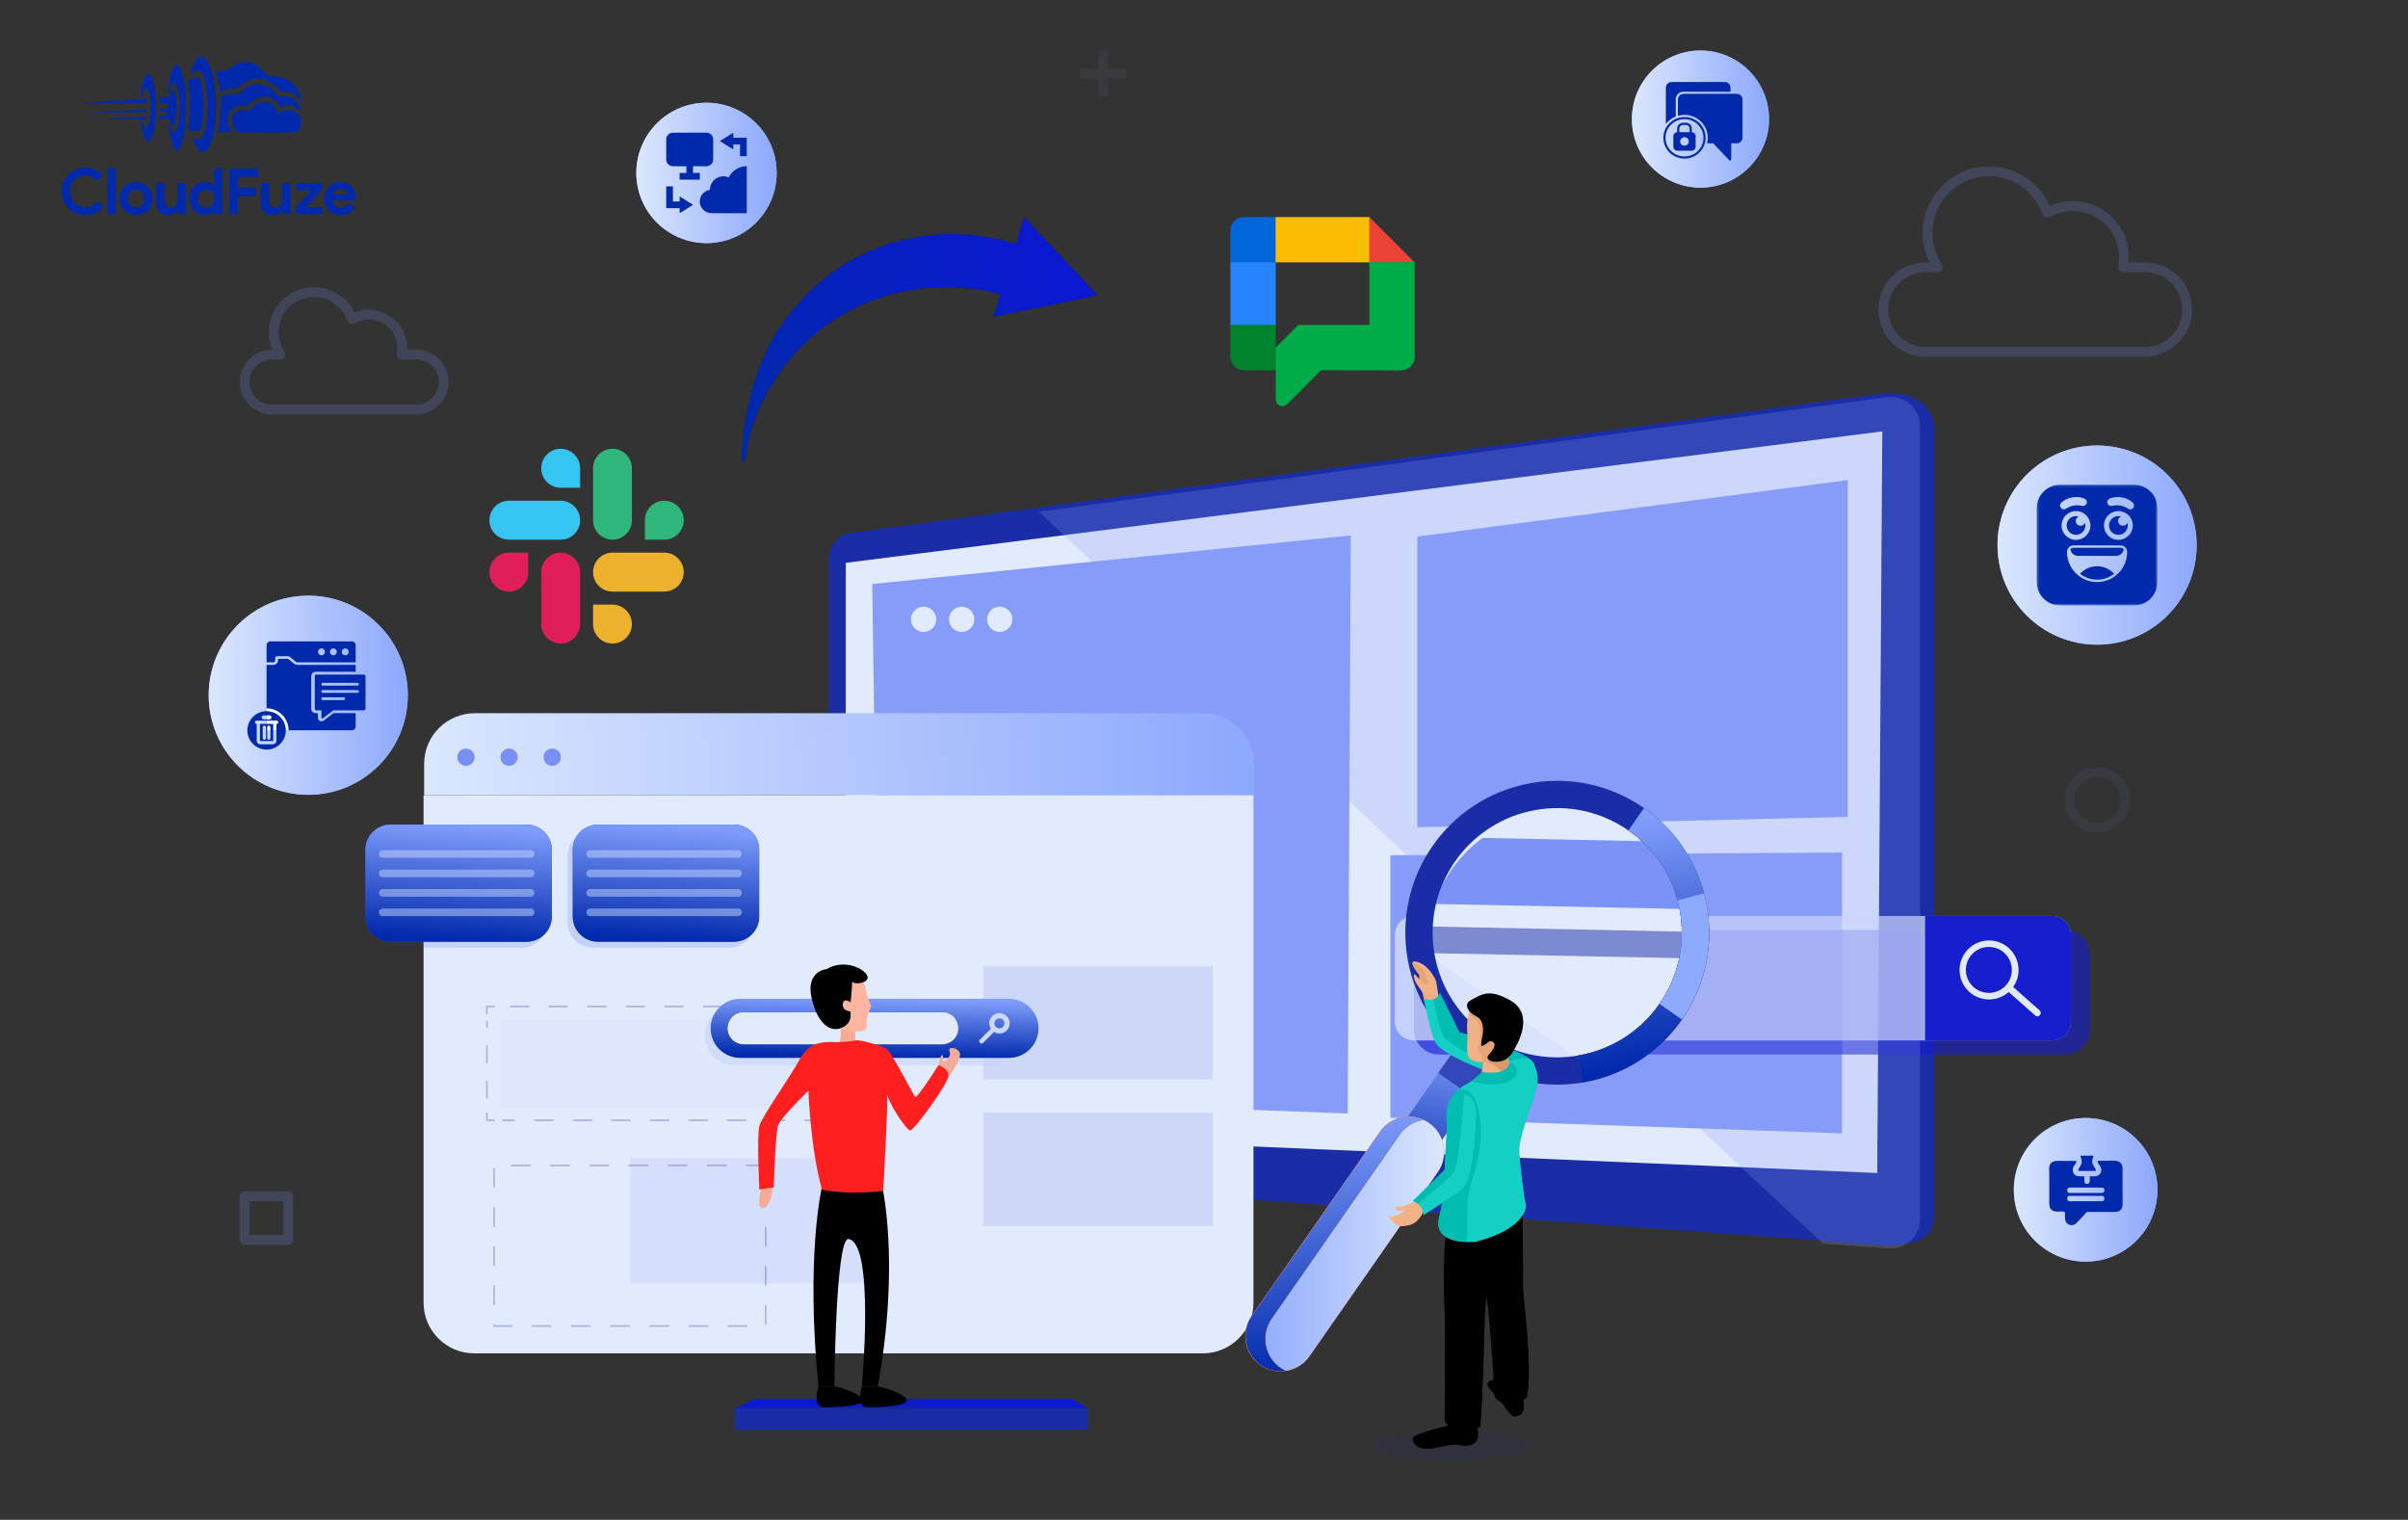 <svg width="900" height="568" viewBox="0 0 900 568" fill="none" xmlns="http://www.w3.org/2000/svg">
<rect x="0" y="0" width="900" height="568" fill="#333333" stroke="none"/>
<g clip-path="url(#clip0_7206_3460)">
<path d="M53.107 35.99C53.293 35.198 54.188 31.624 55.08 33.458C55.052 33.429 57.474 36.78 55.789 45.656C55.817 45.562 54.523 49.381 53.71 46.855C53.738 46.949 53.106 45.182 53.106 45.182C53.106 45.182 52.656 44.741 52.605 45.656C52.581 45.593 54.372 56.624 56.685 51.628C56.685 51.661 57.951 49.955 58.181 43.949C58.258 44.011 58.813 35.128 57.285 30.549C57.285 30.582 55.865 25.681 54.208 28.652C53.384 30.126 52.906 31.768 52.811 33.455C52.695 34.294 52.625 35.139 52.602 35.986C52.59 35.957 52.924 36.783 53.107 35.99Z" fill="#0129AC"/>
<path d="M63.438 34.827C63.654 33.823 64.671 29.291 65.696 31.617C65.664 31.581 68.439 35.829 66.51 47.085C66.541 46.971 65.064 51.803 64.133 48.605C64.165 48.721 63.443 46.484 63.443 46.484C63.443 46.484 62.928 45.924 62.867 47.084C62.84 47.007 64.892 60.991 67.539 54.656C67.539 54.698 68.989 52.535 69.257 44.92C69.346 44.997 69.979 33.736 68.232 27.93C68.232 27.973 66.605 21.758 64.707 25.526C63.754 27.421 63.21 29.495 63.108 31.613C62.975 32.678 62.895 33.749 62.869 34.822C62.842 34.784 63.22 35.83 63.438 34.827Z" fill="#0129AC"/>
<path d="M71.4 27.428C71.4 27.428 72.472 20.622 75.803 21.111C75.329 21.096 77.828 20.579 79.836 29.567C80.81 34.722 81.038 39.989 80.512 45.209C80.429 45.095 80.273 51.523 77.914 55.487C77.915 55.52 75.212 59.907 72.558 53.161C72.267 52.466 72.015 51.755 71.801 51.032C71.801 51.032 74.426 53.763 75.648 50.967C75.669 51.005 77.567 47.585 77.644 40.854C77.663 40.936 77.763 30.083 75.146 26.864C74.854 26.691 74.53 26.58 74.194 26.538C73.857 26.496 73.515 26.524 73.19 26.619C72.865 26.714 72.562 26.876 72.302 27.093C72.041 27.31 71.828 27.578 71.675 27.881C71.576 27.735 71.484 27.583 71.4 27.428Z" fill="#0129AC"/>
<path d="M89.405 49.528C89.405 49.528 86.204 48.413 86.873 43.767C86.912 43.443 88.234 39.804 93.005 41.522C92.889 41.522 95.49 38.05 98.81 38.088C98.837 38.088 102.615 37.858 103.896 42.5C103.826 42.567 108.763 38.472 112.447 44.064C112.457 44.081 112.456 46.576 112.447 45.95V47.311C112.447 47.311 112.259 49.478 108.794 49.527H108.588C106.702 49.495 89.405 49.528 89.405 49.528Z" fill="#0129AC"/>
<path d="M81.422 49.387C81.383 49.411 86.984 49.387 86.984 49.387C85.971 48.415 85.321 47.127 85.142 45.735C84.963 44.343 85.266 42.932 86 41.736C86.07 41.666 87.659 38.526 92.233 39.813C92.213 39.719 95.49 35.872 98.984 36.202C100.237 36.173 101.466 36.556 102.48 37.291C103.495 38.028 104.24 39.076 104.601 40.277C104.51 40.206 108.905 37.144 112.486 42.005C112.533 42.029 111.566 34.453 103.924 36.2C103.159 34.693 101.976 33.437 100.518 32.583C99.059 31.729 97.385 31.312 95.696 31.383C93.102 31.769 90.767 33.167 89.201 35.271C89.296 35.201 84.816 34.145 82.496 36.55C82.574 39.114 82.458 41.68 82.15 44.227C82.18 44.162 81.466 49.362 81.422 49.387Z" fill="#0129AC"/>
<path d="M80.598 27.179C81.526 29.654 82.081 32.252 82.244 34.889C83.043 34.096 84.038 33.528 85.128 33.245C86.218 32.962 87.364 32.973 88.448 33.278C88.556 33.278 96.599 23.966 104.72 34.266C104.811 34.301 110.861 33 112.594 38.854C112.519 38.854 113.744 28.443 99.775 28.216C99.735 28.295 94.518 18.319 84.556 26.364C83.878 26.19 83.169 26.174 82.483 26.316C81.797 26.457 81.153 26.754 80.599 27.183L80.598 27.179Z" fill="#0129AC"/>
<path d="M70.191 30.232C71.517 29.395 73.036 28.911 74.603 28.828C76.56 35.379 76.655 42.345 74.879 48.947C74.907 49.026 70.404 48.947 70.404 48.947C70.404 48.947 71.606 39.395 70.404 31.881L70.191 30.232Z" fill="#0129AC"/>
<path d="M59.593 36.483L63.322 36.199C63.719 35.202 64.266 34.271 64.942 33.438C64.966 33.438 67.341 38.456 64.942 47.44C64.496 47.096 64.123 46.667 63.845 46.178C63.567 45.688 63.389 45.148 63.322 44.589C63.322 44.521 59.434 44.589 59.434 44.589L59.597 43.227C59.597 43.227 62.976 43.635 62.748 42.502C62.728 42.478 62.948 41.458 59.773 41.849V40.625C59.773 40.625 62.922 41.315 62.93 39.695C62.93 39.671 63.082 37.941 59.773 38.607C59.749 37.896 59.689 37.187 59.593 36.483Z" fill="#0129AC"/>
<path d="M28.734 38.683L54.683 36.75C54.894 37.336 54.996 37.956 54.985 38.579C55.007 38.61 28.734 38.683 28.734 38.683Z" fill="#0129AC"/>
<path d="M31.961 42.049L54.963 40.891C54.979 41.246 54.914 41.6 54.773 41.926C54.758 41.963 31.961 42.049 31.961 42.049Z" fill="#0129AC"/>
<path d="M38.75 44.556L54.736 43.5L54.453 44.669L38.75 44.556Z" fill="#0129AC"/>
<path d="M38.708 77.316C37.904 78.301 36.889 79.093 35.737 79.633C34.536 80.176 33.23 80.448 31.912 80.429C30.702 80.439 29.503 80.205 28.386 79.74C27.333 79.303 26.375 78.665 25.567 77.862C24.764 77.054 24.126 76.098 23.689 75.046C23.225 73.936 22.991 72.744 23 71.541C22.991 70.338 23.225 69.146 23.689 68.036C24.126 66.984 24.764 66.028 25.567 65.22C26.375 64.417 27.333 63.779 28.386 63.343C29.503 62.879 30.702 62.646 31.912 62.658C33.149 62.633 34.377 62.876 35.512 63.371C36.568 63.859 37.511 64.561 38.28 65.434L36.023 67.62C35.533 67.047 34.941 66.571 34.276 66.216C33.551 65.852 32.747 65.672 31.935 65.693C31.171 65.688 30.413 65.829 29.701 66.109C29.023 66.375 28.404 66.775 27.884 67.285C27.357 67.809 26.941 68.434 26.66 69.122C26.35 69.888 26.197 70.708 26.208 71.534C26.195 72.362 26.348 73.185 26.658 73.953C26.939 74.641 27.355 75.265 27.881 75.789C28.402 76.302 29.021 76.704 29.701 76.971C30.413 77.251 31.171 77.392 31.935 77.387C32.814 77.405 33.683 77.206 34.466 76.808C35.227 76.399 35.895 75.837 36.426 75.156L38.708 77.316ZM40.181 80.048V63.034H43.292V80.048H40.181ZM50.875 68.024C51.725 68.014 52.569 68.172 53.359 68.488C54.086 68.781 54.747 69.218 55.303 69.771C55.86 70.331 56.297 70.998 56.59 71.731C56.905 72.525 57.062 73.373 57.053 74.226C57.062 75.08 56.905 75.928 56.59 76.722C56.298 77.455 55.862 78.122 55.306 78.682C54.75 79.235 54.089 79.671 53.362 79.965C52.572 80.281 51.728 80.439 50.878 80.429C50.027 80.439 49.183 80.281 48.394 79.965C47.666 79.671 47.005 79.235 46.449 78.682C45.891 78.122 45.453 77.455 45.16 76.722C44.844 75.928 44.687 75.08 44.696 74.226C44.687 73.373 44.844 72.525 45.16 71.731C45.451 70.998 45.887 70.331 46.443 69.771C46.999 69.218 47.66 68.781 48.387 68.488C49.178 68.171 50.023 68.014 50.875 68.024ZM50.875 77.553C51.27 77.553 51.661 77.477 52.027 77.328C52.396 77.18 52.732 76.96 53.013 76.679C53.307 76.38 53.538 76.025 53.691 75.634C53.864 75.186 53.948 74.709 53.94 74.23C53.948 73.75 53.864 73.273 53.691 72.826C53.538 72.435 53.307 72.079 53.013 71.78C52.732 71.498 52.397 71.275 52.027 71.126C51.661 70.977 51.27 70.9 50.875 70.9C50.475 70.897 50.08 70.974 49.71 71.125C49.346 71.276 49.016 71.499 48.738 71.779C48.444 72.078 48.213 72.434 48.061 72.824C47.888 73.272 47.803 73.749 47.811 74.229C47.803 74.708 47.888 75.185 48.061 75.633C48.213 76.024 48.444 76.379 48.738 76.678C49.016 76.957 49.346 77.177 49.71 77.326C50.08 77.478 50.475 77.555 50.875 77.553ZM66.511 78.525H66.321C65.959 79.11 65.451 79.59 64.847 79.918C64.198 80.266 63.471 80.442 62.735 80.429C62.118 80.476 61.499 80.379 60.927 80.144C60.355 79.909 59.846 79.543 59.441 79.076C58.676 78.032 58.295 76.757 58.361 75.464V68.404H61.474V75.08C61.42 75.75 61.619 76.415 62.032 76.945C62.245 77.156 62.5 77.319 62.781 77.424C63.062 77.528 63.361 77.572 63.66 77.551C64.053 77.56 64.441 77.466 64.787 77.28C65.113 77.096 65.397 76.845 65.619 76.543C65.858 76.214 66.035 75.844 66.141 75.45C66.263 75.013 66.323 74.561 66.321 74.108V68.404H69.431V80.048H66.515L66.511 78.525ZM80.175 78.644H79.984C79.66 79.174 79.201 79.61 78.654 79.906C77.969 80.275 77.198 80.455 76.42 80.429C75.685 80.431 74.959 80.273 74.292 79.965C73.62 79.657 73.015 79.222 72.51 78.682C71.981 78.112 71.566 77.447 71.287 76.722C70.98 75.926 70.826 75.079 70.836 74.226C70.826 73.374 70.98 72.527 71.287 71.731C71.566 71.006 71.982 70.34 72.511 69.771C73.016 69.233 73.621 68.798 74.292 68.491C74.959 68.183 75.685 68.025 76.419 68.028C77.197 68.001 77.968 68.181 78.653 68.55C79.199 68.845 79.659 69.278 79.984 69.806H80.175L79.984 68.143V63.034H83.097V80.048H80.175V78.644ZM77.062 77.553C77.465 77.555 77.864 77.478 78.238 77.328C78.607 77.18 78.943 76.96 79.224 76.679C79.519 76.379 79.754 76.024 79.913 75.634C80.094 75.188 80.183 74.711 80.175 74.23C80.183 73.749 80.094 73.271 79.913 72.826C79.754 72.436 79.519 72.08 79.224 71.78C78.943 71.498 78.608 71.275 78.238 71.126C77.864 70.976 77.465 70.899 77.062 70.901C76.657 70.899 76.257 70.98 75.885 71.138C75.517 71.294 75.182 71.52 74.899 71.804C74.604 72.104 74.37 72.459 74.21 72.849C74.031 73.286 73.942 73.755 73.949 74.228C73.942 74.7 74.031 75.169 74.21 75.606C74.37 75.996 74.604 76.351 74.899 76.651C75.182 76.935 75.517 77.161 75.885 77.317C76.257 77.475 76.657 77.555 77.062 77.553ZM85.664 63.034H96.452V66.076H88.874V70.21H95.694V73.252H88.874V80.048H85.666L85.664 63.034ZM105.649 78.528H105.459C105.097 79.111 104.589 79.59 103.985 79.918C103.336 80.266 102.608 80.442 101.87 80.429C101.254 80.476 100.636 80.378 100.064 80.143C99.493 79.909 98.984 79.543 98.579 79.076C97.814 78.032 97.433 76.757 97.499 75.464V68.404H100.612V75.08C100.558 75.75 100.757 76.415 101.171 76.945C101.383 77.156 101.638 77.319 101.919 77.424C102.2 77.528 102.499 77.572 102.798 77.551C103.192 77.559 103.581 77.465 103.927 77.278C104.253 77.094 104.537 76.843 104.759 76.541C104.998 76.212 105.176 75.841 105.282 75.448C105.402 75.011 105.462 74.56 105.459 74.108V68.404H108.572V80.048H105.649V78.528ZM110.544 77.482L116.485 71.066H110.734V68.404H120.306V70.975L114.366 77.391H120.401V80.048H110.54L110.544 77.482ZM132.81 77.244C132.286 78.18 131.539 78.971 130.636 79.549C129.632 80.161 128.472 80.466 127.297 80.429C126.455 80.437 125.619 80.28 124.838 79.965C124.104 79.669 123.437 79.228 122.877 78.669C122.318 78.109 121.878 77.442 121.581 76.709C121.265 75.919 121.108 75.075 121.118 74.224C121.114 73.408 121.268 72.598 121.57 71.839C121.859 71.107 122.286 70.437 122.83 69.867C123.375 69.3 124.024 68.844 124.743 68.524C125.509 68.185 126.34 68.015 127.178 68.025C128.033 68.01 128.881 68.168 129.673 68.489C130.371 68.776 130.996 69.214 131.503 69.772C132.004 70.334 132.384 70.993 132.62 71.707C132.879 72.489 133.008 73.308 133 74.131V74.416C132.985 74.503 132.977 74.59 132.977 74.678C132.96 74.764 132.952 74.852 132.953 74.939H124.184C124.233 75.368 124.366 75.783 124.576 76.16C124.765 76.49 125.015 76.78 125.313 77.015C125.599 77.242 125.926 77.411 126.275 77.514C126.622 77.617 126.983 77.669 127.345 77.669C127.971 77.693 128.589 77.523 129.115 77.182C129.574 76.866 129.953 76.447 130.22 75.958L132.81 77.244ZM129.982 72.729C129.957 72.489 129.888 72.256 129.78 72.04C129.651 71.773 129.474 71.531 129.258 71.327C129.009 71.093 128.719 70.908 128.402 70.781C128.012 70.629 127.597 70.555 127.178 70.565C126.545 70.554 125.926 70.755 125.42 71.135C124.899 71.535 124.524 72.094 124.35 72.727L129.982 72.729Z" fill="#0129AC"/>
</g>
<path opacity="0.2" d="M801.639 99.899H793.457C793.696 98.689 793.826 97.438 793.826 96.158C793.826 85.566 785.24 76.981 774.649 76.981C771.189 76.981 767.945 77.902 765.143 79.505C762.031 70.5 753.485 64.031 743.423 64.031C730.731 64.031 720.442 74.32 720.442 87.012C720.442 91.788 721.899 96.223 724.394 99.899H719.678C710.954 99.899 703.879 106.973 703.879 115.7C703.879 124.424 710.951 131.499 719.678 131.499H801.639C810.366 131.499 817.44 124.425 817.44 115.7C817.44 106.973 810.366 99.899 801.639 99.899Z" stroke="#7B92F7" stroke-width="3.66" stroke-miterlimit="10" stroke-linejoin="round"/>
<path d="M317.359 430.561V211.302C317.358 208.942 318.215 206.663 319.769 204.888C321.322 203.113 323.468 201.963 325.807 201.651L704.584 147.1C717.546 145.924 723.034 153.94 723.034 160.616V450.092C723.034 460 722.196 465.298 705.071 465.298L324.997 437.766C319.887 437.4 317.359 435.684 317.359 430.561Z" fill="#1A2DA6"/>
<path d="M318.243 199.116L703.075 147.092C704.62 146.881 706.191 147.005 707.685 147.451C709.177 147.899 710.558 148.659 711.733 149.684C712.907 150.707 713.849 151.97 714.497 153.388C715.144 154.807 715.479 156.346 715.483 157.904V454.342C715.483 455.844 715.174 457.331 714.574 458.708C713.975 460.087 713.098 461.327 711.999 462.35C710.899 463.375 709.601 464.162 708.185 464.663C706.768 465.165 705.264 465.369 703.765 465.262L318.865 437.757C316.405 437.586 314.102 436.488 312.421 434.683C310.739 432.879 309.806 430.505 309.809 428.039V208.78C309.81 206.421 310.665 204.144 312.214 202.367C313.765 200.591 315.906 199.436 318.243 199.116Z" fill="#1A2DA6"/>
<path d="M703.518 161.219L316.105 210.351V422.013L701.626 438.394L703.518 161.219Z" fill="#E2EAFD"/>
<g style="mix-blend-mode:multiply">
<path d="M690.597 179.43L529.754 200.527V309.185L690.597 305.282V179.43Z" fill="#879CF8"/>
</g>
<g style="mix-blend-mode:multiply">
<path d="M688.46 318.641L519.656 319.628V417.755L688.46 423.594V318.641Z" fill="#879CF8"/>
</g>
<g style="mix-blend-mode:multiply">
<path d="M503.711 416.164L504.873 200.094L326 218.26L328.811 409.487L503.711 416.164Z" fill="#879CF8"/>
</g>
<path opacity="0.62" d="M537.773 347.578H771.846C776.989 347.578 781.159 351.748 781.159 356.891V384.788C781.159 389.932 776.989 394.1 771.846 394.1H537.773C532.63 394.1 528.461 389.932 528.461 384.788V356.891C528.461 351.748 532.63 347.578 537.773 347.578Z" fill="#171ECE"/>
<path opacity="0.68" d="M528.429 342.344H766.909C770.835 342.344 774.018 345.527 774.018 349.453V381.757C774.018 385.683 770.835 388.866 766.909 388.866H528.429C524.503 388.866 521.32 385.683 521.32 381.757V349.453C521.32 345.527 524.503 342.344 528.429 342.344Z" fill="#E2EAFD"/>
<path d="M766.911 342.344H719.523V388.866H766.911C767.845 388.868 768.77 388.685 769.634 388.329C770.496 387.972 771.281 387.448 771.942 386.788C772.602 386.127 773.126 385.343 773.483 384.48C773.839 383.616 774.022 382.691 774.02 381.757V349.439C774.02 348.507 773.836 347.583 773.478 346.721C773.121 345.86 772.597 345.077 771.937 344.418C771.277 343.758 770.493 343.236 769.63 342.881C768.768 342.524 767.844 342.343 766.911 342.344Z" fill="#171ECE"/>
<path d="M762.423 379.398C762.305 379.534 762.16 379.643 761.997 379.717C761.833 379.793 761.656 379.831 761.477 379.831C761.171 379.831 760.876 379.715 760.652 379.506L750.758 370.748C748.656 372.621 745.917 373.619 743.102 373.539C740.288 373.457 737.61 372.303 735.62 370.311C733.629 368.32 732.474 365.642 732.395 362.827C732.315 360.012 733.315 357.273 735.189 355.171C737.064 353.07 739.671 351.766 742.477 351.525C745.282 351.284 748.074 352.126 750.28 353.877C752.484 355.629 753.936 358.157 754.336 360.945C754.738 363.732 754.057 366.566 752.434 368.869L762.314 377.627C762.44 377.736 762.541 377.868 762.614 378.015C762.687 378.164 762.73 378.325 762.74 378.49C762.75 378.655 762.728 378.819 762.673 378.975C762.618 379.132 762.534 379.276 762.423 379.398ZM751.934 362.503C751.936 360.802 751.435 359.139 750.492 357.722C749.549 356.307 748.207 355.203 746.637 354.55C745.066 353.898 743.338 353.726 741.669 354.056C740.001 354.387 738.467 355.204 737.264 356.406C736.06 357.608 735.24 359.139 734.907 360.807C734.575 362.474 734.745 364.204 735.394 365.776C736.044 367.347 737.147 368.691 738.56 369.636C739.974 370.58 741.637 371.085 743.338 371.085C745.615 371.085 747.799 370.181 749.411 368.572C751.024 366.963 751.93 364.78 751.934 362.503Z" fill="#E2EAFD"/>
<path d="M340.477 231.46C340.477 232.392 340.752 233.305 341.271 234.081C341.789 234.855 342.526 235.461 343.388 235.818C344.25 236.174 345.198 236.268 346.113 236.086C347.028 235.905 347.869 235.454 348.529 234.796C349.189 234.136 349.638 233.295 349.82 232.38C350.001 231.465 349.909 230.516 349.551 229.654C349.194 228.793 348.59 228.056 347.814 227.538C347.038 227.019 346.127 226.742 345.193 226.742C343.941 226.742 342.742 227.24 341.858 228.124C340.973 229.009 340.477 230.208 340.477 231.46Z" fill="#E2EAFD"/>
<path d="M354.711 231.46C354.711 232.392 354.988 233.305 355.506 234.081C356.025 234.855 356.761 235.461 357.623 235.818C358.484 236.174 359.434 236.268 360.349 236.086C361.264 235.905 362.104 235.454 362.763 234.796C363.423 234.136 363.872 233.295 364.055 232.38C364.237 231.465 364.143 230.516 363.787 229.654C363.429 228.793 362.824 228.056 362.049 227.538C361.273 227.019 360.361 226.742 359.429 226.742C358.809 226.742 358.195 226.864 357.623 227.101C357.051 227.339 356.531 227.686 356.093 228.124C355.655 228.562 355.308 229.082 355.07 229.654C354.833 230.227 354.711 230.84 354.711 231.46Z" fill="#E2EAFD"/>
<path d="M368.938 231.46C368.938 232.392 369.214 233.305 369.732 234.081C370.25 234.855 370.987 235.461 371.85 235.818C372.711 236.174 373.66 236.268 374.575 236.086C375.49 235.905 376.33 235.454 376.99 234.796C377.65 234.136 378.099 233.295 378.281 232.38C378.464 231.465 378.37 230.516 378.012 229.654C377.656 228.793 377.051 228.056 376.275 227.538C375.499 227.019 374.587 226.742 373.654 226.742C372.404 226.742 371.203 227.24 370.319 228.124C369.434 229.009 368.938 230.208 368.938 231.46Z" fill="#E2EAFD"/>
<path opacity="0.24" d="M705.221 148.436C706.765 148.226 708.336 148.348 709.829 148.796C711.323 149.242 712.703 150.003 713.878 151.027C715.054 152.051 715.995 153.315 716.642 154.732C717.289 156.15 717.625 157.69 717.629 159.249V455.685C717.629 457.188 717.319 458.674 716.72 460.053C716.121 461.43 715.244 462.67 714.145 463.695C713.045 464.719 711.747 465.506 710.331 466.008C708.913 466.508 707.409 466.712 705.911 466.607L681.445 464.849L388.32 191.282L705.221 148.436Z" fill="#879CF8"/>
<path fill-rule="evenodd" clip-rule="evenodd" d="M209.55 167.727C205.535 167.729 202.285 170.988 202.29 175.004C202.285 179.02 205.538 182.279 209.552 182.283H216.817V175.008C216.819 170.991 213.567 167.733 209.55 167.727ZM209.55 187.137H190.187C186.172 187.142 182.919 190.401 182.922 194.417C182.916 198.431 186.167 201.69 190.182 201.696H209.55C213.565 201.695 216.817 198.435 216.812 194.418C216.817 190.401 213.565 187.142 209.55 187.137Z" fill="#36C5F0"/>
<path fill-rule="evenodd" clip-rule="evenodd" d="M255.546 194.417C255.55 190.401 252.299 187.142 248.283 187.137C244.268 187.142 241.017 190.401 241.019 194.417V201.696H248.283C252.299 201.695 255.55 198.435 255.546 194.417ZM236.181 194.417V175.004C236.183 170.991 232.933 167.733 228.918 167.727C224.905 167.729 221.651 170.988 221.656 175.004V194.417C221.649 198.431 224.902 201.69 228.917 201.696C232.931 201.695 236.183 198.435 236.181 194.417Z" fill="#2EB67D"/>
<path fill-rule="evenodd" clip-rule="evenodd" d="M228.918 240.521C232.933 240.517 236.184 237.258 236.183 233.241C236.184 229.227 232.933 225.969 228.918 225.965H221.656V233.241C221.651 237.256 224.905 240.515 228.918 240.521ZM228.918 221.106H248.286C252.301 221.104 255.552 217.844 255.55 213.829C255.556 209.813 252.305 206.553 248.29 206.547H228.923C224.908 206.549 221.656 209.808 221.657 213.824C221.656 217.844 224.905 221.104 228.918 221.106Z" fill="#ECB22E"/>
<path fill-rule="evenodd" clip-rule="evenodd" d="M182.922 213.824C182.919 217.841 186.172 221.099 190.187 221.104C194.2 221.099 197.454 217.841 197.449 213.824V206.547H190.187C186.172 206.549 182.919 209.808 182.922 213.824ZM202.29 213.824V233.238C202.284 237.254 205.535 240.51 209.55 240.517C213.565 240.515 216.817 237.256 216.812 233.24V213.83C216.819 209.814 213.567 206.555 209.552 206.549C205.535 206.549 202.285 209.808 202.29 213.824Z" fill="#E01E5A"/>
<path d="M476.785 81.109L476.788 98.052" stroke="#7E916F" stroke-width="0.275"/>
<path d="M476.783 98.052L459.867 98.047" stroke="#1375EB" stroke-width="0.275"/>
<path d="M511.935 81.227C511.91 81.235 511.889 81.245 511.874 81.255C511.848 81.268 511.836 81.289 511.836 81.317L511.832 98.047" stroke="#F3801D" stroke-width="0.275"/>
<path d="M511.824 98.062C511.824 98.062 511.818 98.062 511.812 98.062" stroke="#7EB426" stroke-width="0.275"/>
<path d="M476.794 98.055C476.794 98.055 476.789 98.05 476.785 98.047" stroke="#91A080" stroke-width="0.275"/>
<path d="M528.643 97.992L511.832 98.045" stroke="#75783E" stroke-width="0.275"/>
<path d="M476.794 121.458L459.867 121.453" stroke="#138495" stroke-width="0.275"/>
<path d="M476.806 138.402L476.805 129.922" stroke="#00983A" stroke-width="0.275"/>
<path d="M476.781 81.109L476.783 98.052L459.867 98.047V85.598C459.993 84.718 460.254 83.979 460.649 83.38C461.625 81.9 463.044 81.156 464.906 81.145C468.842 81.124 472.801 81.112 476.781 81.109Z" fill="#0066DA"/>
<path d="M476.785 81.109L511.649 81.114C511.721 81.114 511.794 81.136 511.853 81.178L511.936 81.237C511.91 81.247 511.89 81.256 511.875 81.267C511.849 81.28 511.837 81.301 511.837 81.329L511.833 98.058C511.829 98.058 511.826 98.058 511.821 98.058H476.794C476.794 98.058 476.79 98.054 476.788 98.052L476.785 81.109Z" fill="#FBBC04"/>
<path d="M511.935 81.227L528.643 97.993L511.832 98.047L511.836 81.317C511.836 81.289 511.848 81.268 511.874 81.255C511.889 81.245 511.91 81.235 511.935 81.227Z" fill="#EA4335"/>
<path d="M459.867 98.047L476.783 98.052C476.785 98.054 476.789 98.058 476.789 98.058L476.794 121.472L459.867 121.468V98.047Z" fill="#2684FC"/>
<path d="M528.65 97.992L528.755 98.067V133.937C528.362 136.083 527.248 137.47 525.419 138.096C524.765 138.32 523.804 138.431 522.534 138.428C514.28 138.414 505.945 138.402 497.525 138.39C496.302 138.389 495.063 138.398 493.805 138.417C493.735 138.419 493.675 138.444 493.626 138.492C489.508 142.594 485.374 146.731 481.225 150.904C480.589 151.544 479.869 151.901 478.957 151.766C478.106 151.641 477.479 151.201 477.077 150.45C476.907 150.13 476.821 149.548 476.818 148.704C476.807 145.278 476.803 141.843 476.806 138.395L476.805 129.914L485.172 121.544C485.208 121.507 485.251 121.478 485.299 121.458C485.347 121.439 485.399 121.428 485.45 121.428L511.65 121.438C511.699 121.438 511.744 121.418 511.779 121.383C511.815 121.349 511.833 121.302 511.833 121.253L511.827 98.045C511.831 98.045 511.834 98.045 511.839 98.045L528.65 97.992Z" fill="#00AC47"/>
<path d="M476.794 121.458V129.913L476.796 138.393C473.257 138.414 469.748 138.421 466.27 138.414C464.821 138.41 463.775 138.297 463.136 138.072C461.343 137.447 460.254 136.058 459.867 133.907V121.453L476.794 121.458Z" fill="#00832D"/>
<path d="M468.697 285.502C468.697 275.038 460.214 266.555 449.75 266.555H177.467C167.002 266.555 158.52 275.038 158.52 285.502V297.212H468.698L468.697 285.502Z" fill="url(#paint0_linear_7206_3460)"/>
<path d="M158.309 297.211V486.853C158.309 497.317 166.791 505.8 177.256 505.8H449.54C460.004 505.8 468.487 497.317 468.487 486.853V297.211H158.309Z" fill="#E2EAFD"/>
<path d="M174.165 286.228C175.95 286.228 177.397 284.781 177.397 282.997C177.397 281.213 175.95 279.766 174.165 279.766C172.381 279.766 170.934 281.213 170.934 282.997C170.934 284.781 172.381 286.228 174.165 286.228Z" fill="#788FF6"/>
<path d="M193.509 282.997C193.509 284.781 192.064 286.228 190.279 286.228C188.494 286.228 187.047 284.781 187.047 282.997C187.047 281.213 188.494 279.766 190.279 279.766C192.064 279.766 193.509 281.213 193.509 282.997Z" fill="#788FF6"/>
<path d="M206.399 286.228C208.184 286.228 209.63 284.781 209.63 282.997C209.63 281.213 208.184 279.766 206.399 279.766C204.615 279.766 203.168 281.213 203.168 282.997C203.168 284.781 204.615 286.228 206.399 286.228Z" fill="#788FF6"/>
<path opacity="0.12" d="M325.981 432.93H235.684V479.579H325.981V432.93Z" fill="#788FF6"/>
<path opacity="0.29" d="M286.183 435.562H184.668V495.58H286.183V435.562Z" stroke="#1A2DA6" stroke-width="0.61" stroke-miterlimit="10" stroke-dasharray="7.32 7.32"/>
<g opacity="0.29">
<path d="M330.866 415.805V418.71H327.961" stroke="#1A2DA6" stroke-width="0.61" stroke-miterlimit="10"/>
<path d="M322.239 418.711H187.754" stroke="#1A2DA6" stroke-width="0.61" stroke-miterlimit="10" stroke-dasharray="7.21 7.21"/>
<path d="M184.89 418.71H181.984V415.805" stroke="#1A2DA6" stroke-width="0.61" stroke-miterlimit="10"/>
<path d="M181.984 410.552V381.68" stroke="#1A2DA6" stroke-width="0.61" stroke-miterlimit="10" stroke-dasharray="6.61 6.61"/>
<path d="M181.984 379.061V376.156H184.89" stroke="#1A2DA6" stroke-width="0.61" stroke-miterlimit="10"/>
<path d="M190.609 376.156H325.096" stroke="#1A2DA6" stroke-width="0.61" stroke-miterlimit="10" stroke-dasharray="7.21 7.21"/>
<path d="M327.961 376.156H330.866V379.061" stroke="#1A2DA6" stroke-width="0.61" stroke-miterlimit="10"/>
<path d="M330.867 384.32V413.192" stroke="#1A2DA6" stroke-width="0.61" stroke-miterlimit="10" stroke-dasharray="6.61 6.61"/>
<path opacity="0.12" d="M325.828 413.923V380.953H187.023V413.923H325.828Z" fill="#788FF6"/>
</g>
<path opacity="0.28" d="M221.548 354.2H272.46C277.64 354.2 281.839 349.999 281.839 344.82V319.833C281.839 314.652 277.639 310.453 272.46 310.453H221.548C216.367 310.453 212.168 314.654 212.168 319.833V344.82C212.168 350 216.367 354.2 221.548 354.2Z" fill="#788FF6"/>
<path d="M223.45 351.933H274.361C279.542 351.933 283.74 347.734 283.74 342.553V317.567C283.74 312.387 279.541 308.188 274.361 308.188H223.45C218.27 308.188 214.07 312.387 214.07 317.567V342.553C214.07 347.734 218.27 351.933 223.45 351.933Z" fill="url(#paint1_linear_7206_3460)"/>
<path d="M223.45 351.933H274.361C279.542 351.933 283.74 347.734 283.74 342.553V317.567C283.74 312.387 279.541 308.188 274.361 308.188H223.45C218.27 308.188 214.07 312.387 214.07 317.567V342.553C214.07 347.734 218.27 351.933 223.45 351.933Z" fill="url(#paint2_linear_7206_3460)"/>
<path opacity="0.49" d="M275.929 320.577H220.493C219.765 320.577 219.168 319.98 219.168 319.251V319.076C219.168 318.347 219.765 317.75 220.493 317.75H275.929C276.658 317.75 277.255 318.347 277.255 319.076V319.251C277.255 319.98 276.658 320.577 275.929 320.577Z" fill="#C8D8FE"/>
<path opacity="0.49" d="M275.929 327.835H220.493C219.765 327.835 219.168 327.238 219.168 326.508V326.334C219.168 325.604 219.765 325.008 220.493 325.008H275.929C276.658 325.008 277.255 325.604 277.255 326.334V326.508C277.255 327.238 276.658 327.835 275.929 327.835Z" fill="#C8D8FE"/>
<path opacity="0.49" d="M275.929 335.108H220.493C219.765 335.108 219.168 334.511 219.168 333.782V333.607C219.168 332.878 219.765 332.281 220.493 332.281H275.929C276.658 332.281 277.255 332.878 277.255 333.607V333.782C277.255 334.511 276.658 335.108 275.929 335.108Z" fill="#C8D8FE"/>
<path opacity="0.49" d="M275.929 342.374H220.493C219.765 342.374 219.168 341.777 219.168 341.048V340.873C219.168 340.143 219.765 339.547 220.493 339.547H275.929C276.658 339.547 277.255 340.143 277.255 340.873V341.048C277.255 341.777 276.658 342.374 275.929 342.374Z" fill="#C8D8FE"/>
<path opacity="0.28" d="M194.946 310.453H158.309V354.2H194.947C200.128 354.2 204.327 350 204.327 344.82V319.834C204.326 314.654 200.126 310.453 194.946 310.453Z" fill="#788FF6"/>
<path d="M145.942 351.933H196.854C202.034 351.933 206.234 347.734 206.234 342.553V317.567C206.234 312.387 202.033 308.188 196.854 308.188H145.942C140.762 308.188 136.562 312.387 136.562 317.567V342.553C136.562 347.734 140.762 351.933 145.942 351.933Z" fill="url(#paint3_linear_7206_3460)"/>
<path d="M145.942 351.933H196.854C202.034 351.933 206.234 347.734 206.234 342.553V317.567C206.234 312.387 202.033 308.188 196.854 308.188H145.942C140.762 308.188 136.562 312.387 136.562 317.567V342.553C136.562 347.734 140.762 351.933 145.942 351.933Z" fill="url(#paint4_linear_7206_3460)"/>
<path opacity="0.49" d="M198.419 320.577H142.982C142.253 320.577 141.656 319.98 141.656 319.251V319.076C141.656 318.347 142.253 317.75 142.982 317.75H198.418C199.147 317.75 199.743 318.347 199.743 319.076V319.251C199.743 319.98 199.147 320.577 198.419 320.577Z" fill="#C8D8FE"/>
<path opacity="0.49" d="M198.419 327.835H142.982C142.253 327.835 141.656 327.238 141.656 326.508V326.334C141.656 325.604 142.253 325.008 142.982 325.008H198.418C199.147 325.008 199.743 325.604 199.743 326.334V326.508C199.743 327.238 199.147 327.835 198.419 327.835Z" fill="#C8D8FE"/>
<path opacity="0.49" d="M198.419 335.108H142.982C142.253 335.108 141.656 334.511 141.656 333.782V333.607C141.656 332.878 142.253 332.281 142.982 332.281H198.418C199.147 332.281 199.743 332.878 199.743 333.607V333.782C199.743 334.511 199.147 335.108 198.419 335.108Z" fill="#C8D8FE"/>
<path opacity="0.49" d="M198.419 342.374H142.982C142.253 342.374 141.656 341.777 141.656 341.048V340.873C141.656 340.143 142.253 339.547 142.982 339.547H198.418C199.147 339.547 199.743 340.143 199.743 340.873V341.048C199.743 341.777 199.147 342.374 198.419 342.374Z" fill="#C8D8FE"/>
<path opacity="0.11" d="M453.246 361.047H367.469V403.416H453.246V361.047Z" fill="#2D4CDA"/>
<path opacity="0.11" d="M453.246 415.852H367.469V458.221H453.246V415.852Z" fill="#2D4CDA"/>
<path opacity="0.52" d="M374.075 376.023H274.486C268.411 376.023 263.441 380.994 263.441 387.068C263.441 393.144 268.412 398.115 274.486 398.115H374.075V376.023Z" fill="#C5D1FC"/>
<path d="M377.112 395.365H276.635C270.559 395.365 265.59 390.393 265.59 384.318C265.59 378.244 270.56 373.273 276.635 373.273H377.112C383.188 373.273 388.158 378.244 388.158 384.318C388.158 390.394 383.188 395.365 377.112 395.365Z" fill="url(#paint5_linear_7206_3460)"/>
<path d="M352.182 390.302H277.984C274.698 390.302 272.012 387.616 272.012 384.33C272.012 381.046 274.698 378.359 277.984 378.359H352.182C355.467 378.359 358.155 381.046 358.155 384.33C358.155 387.616 355.467 390.302 352.182 390.302Z" fill="#E2EAFD"/>
<path d="M273.984 386.302C273.984 383.017 276.671 380.331 279.957 380.331H354.155C355.295 380.331 356.357 380.66 357.266 381.219C356.212 379.51 354.329 378.359 352.182 378.359H277.984C274.698 378.359 272.012 381.046 272.012 384.33C272.012 386.476 273.162 388.361 274.873 389.415C274.314 388.506 273.984 387.443 273.984 386.302Z" fill="#E2EAFD"/>
<path d="M376.235 385.141C377.725 383.652 377.725 381.238 376.235 379.75C374.745 378.26 372.332 378.26 370.844 379.75C369.563 381.031 369.386 382.997 370.311 384.469L366.233 388.547C365.901 388.877 365.901 389.421 366.233 389.752C366.564 390.084 367.108 390.084 367.439 389.752L371.516 385.675C372.99 386.598 374.954 386.422 376.235 385.141ZM372.21 383.774C371.477 383.039 371.477 381.85 372.21 381.117C372.945 380.382 374.134 380.382 374.867 381.117C375.602 381.85 375.602 383.039 374.867 383.774C374.134 384.507 372.945 384.507 372.21 383.774Z" fill="#CCD7FC"/>
<path d="M406.589 526.273H274.727V534.388H406.589V526.273Z" fill="#1A2DA6"/>
<path d="M274.727 526.283L282.43 522.828H400.551L406.589 526.283H274.727Z" fill="#0C19D3"/>
<path opacity="0.2" d="M344.475 525.184C344.475 526.486 337.007 527.54 327.794 527.54C318.581 527.54 311.113 526.486 311.113 525.184C311.113 523.882 318.581 522.828 327.794 522.828C337.006 522.828 344.475 523.882 344.475 525.184Z" fill="#1A2F76"/>
<path d="M314.202 384.273C314.202 384.273 314.489 388.548 313.59 389.473C315.004 390.585 319.631 388.825 319.631 388.825V385.489L314.202 384.273Z" fill="#F2AC97"/>
<path d="M316.995 365.138C319.471 364.528 322.965 365.554 323.659 369.857C324.353 374.16 325.927 375.595 325.465 376.428C325.001 377.262 323.705 380.685 323.891 383.554C324.075 386.424 317.412 385.405 315.376 384.943C313.339 384.48 308.62 378.187 309.638 373.097C310.656 368.006 313.988 365.877 316.995 365.138Z" fill="#FFB59F"/>
<path d="M318.526 366.895C319.452 368.191 325.374 367.358 324.078 364.582C322.783 361.805 315.379 358.381 308.994 362.175C308.994 362.175 301.034 362.823 303.347 373.004C305.662 383.184 310.752 386.145 315.008 383.924C319.266 381.703 317.508 378.372 317.878 375.133C318.248 371.894 318.526 366.895 318.526 366.895Z" fill="black"/>
<path d="M318.801 375.234C318.801 375.234 315.284 372.194 315.006 375.234C314.729 378.273 318.801 378.089 318.801 378.089V375.234Z" fill="#FFB59F"/>
<path d="M350.73 398.084C351.355 396.233 351.633 393.733 352.188 394.358C352.744 394.982 352.188 397.134 352.952 396.717C353.715 396.301 355.659 394.704 354.896 392.83C354.133 390.957 358.158 391.442 358.783 393.663C359.407 395.885 354.242 403.023 354.242 403.023L350.73 398.084Z" fill="#F2AC97"/>
<path d="M329.445 442.055C329.445 442.055 322.043 443.252 316.614 443.026C314.155 442.923 307.25 443.471 307.25 443.471C307.25 443.471 301.033 468.894 305.891 518.131C310.194 518.131 311.86 518.131 311.86 518.131C311.86 518.131 312.278 463.851 316.982 463.042C327.139 464.068 322.103 518.131 322.103 518.131C322.103 518.131 323.768 518.131 328.071 518.131C336.678 470.929 329.445 442.055 329.445 442.055Z" fill="black"/>
<path d="M313.596 389.48C310.66 389.665 303.347 387.906 299.091 395.588C294.834 403.27 284.838 417.244 283.819 420.761C282.802 424.278 283.819 444.64 283.819 444.64L289.188 443.806C289.188 443.806 289.835 423.816 290.761 420.761C291.686 417.707 302.138 407.653 302.138 407.653C302.138 407.653 302.926 429.515 307.234 444.64C316.675 446.676 330.082 445.157 330.082 445.157C330.082 445.157 332.049 411.739 331.493 409.148C333.992 415.533 338.887 422.058 340.09 422.52C341.293 422.984 354.065 405.4 354.436 402.345C354.806 399.291 350.733 398.088 350.733 398.088C350.733 398.088 342.775 410.768 342.033 409.935C341.293 409.101 333.519 393.739 331.484 392.165C329.447 390.591 320.893 388.418 319.637 388.833C318.382 389.246 313.596 389.48 313.596 389.48Z" fill="#FF1F1F"/>
<path d="M288.634 443.883C289.092 446.55 286.94 452.034 284.788 451.478C282.637 450.922 284.483 444.526 284.483 444.526L288.634 443.883Z" fill="#F2AC97"/>
<path d="M305.888 518.125C305.888 518.125 303.389 525.761 307.831 525.899C312.273 526.038 325.485 525.406 322.13 522.428C318.848 519.515 311.857 518.125 311.857 518.125H305.888Z" fill="black"/>
<path d="M322.17 518.125C322.17 518.125 319.67 525.761 324.113 525.899C328.555 526.038 341.766 525.406 338.412 522.428C335.129 519.515 328.138 518.125 328.138 518.125H322.17Z" fill="black"/>
<path d="M277.429 172.658C277.998 173.27 277.997 172.574 278.304 171.747C278.955 169.999 279.128 167.953 279.39 166.117C279.295 166.865 279.815 164.121 279.78 164.269C280.048 163.142 280.36 162.025 280.693 160.915C281.465 158.341 282.395 155.828 283.465 153.362C285.611 148.422 288.268 143.705 291.376 139.306C297.708 130.335 305.94 122.735 315.482 117.282C333.085 107.22 354.443 104.744 373.929 109.945L371.338 118.392L410.231 110.374L382.782 81.086L379.682 91.189C362.635 85.749 343.894 86.331 327.215 92.935C310.424 99.583 296.48 112.463 287.949 128.327C282.561 138.342 279.779 149.227 278.107 160.414C277.731 162.928 277.478 165.507 277.349 168.046C277.329 168.448 276.922 172.113 277.429 172.658Z" fill="#1D1D1B"/>
<path d="M277.429 172.658C277.998 173.27 277.997 172.574 278.304 171.747C278.955 169.999 279.128 167.953 279.39 166.117C279.295 166.865 279.815 164.121 279.78 164.269C280.048 163.142 280.36 162.025 280.693 160.915C281.465 158.341 282.395 155.828 283.465 153.362C285.611 148.422 288.268 143.705 291.376 139.306C297.708 130.335 305.94 122.735 315.482 117.282C333.085 107.22 354.443 104.744 373.929 109.945L371.338 118.392L410.231 110.374L382.782 81.086L379.682 91.189C362.635 85.749 343.894 86.331 327.215 92.935C310.424 99.583 296.48 112.463 287.949 128.327C282.561 138.342 279.779 149.227 278.107 160.414C277.731 162.928 277.478 165.507 277.349 168.046C277.329 168.448 276.922 172.113 277.429 172.658Z" fill="url(#paint6_linear_7206_3460)"/>
<path d="M547.243 387.086L559.925 395.921L522.628 449.46L509.945 440.626L547.243 387.086Z" fill="#A5C8CD"/>
<path d="M547.243 387.086L559.925 395.921L522.628 449.46L509.945 440.626L547.243 387.086Z" fill="url(#paint7_linear_7206_3460)"/>
<path d="M547.238 387.086L559.921 395.921L550.206 409.868L537.523 401.032L547.238 387.086Z" fill="#3447BA"/>
<path d="M534.211 368.216C523.381 341.813 536.005 311.631 562.407 300.8C588.81 289.971 618.994 302.595 629.823 328.998C640.653 355.401 628.029 385.583 601.627 396.413C575.224 407.243 545.04 394.619 534.211 368.216Z" fill="#E2EAFD"/>
<path d="M549.031 317.424C550.643 315.877 552.336 314.47 554.082 313.172L617.215 314.446C618.909 315.813 620.543 317.286 622.089 318.897C627.968 325.018 632.026 332.215 634.304 339.822L535.98 337.837C538.566 330.329 542.91 323.303 549.031 317.424Z" fill="#7B92F7"/>
<path opacity="0.51" d="M533.84 346.266L636.103 348.33C636.51 351.63 636.597 354.962 636.369 358.274L533.174 356.192C533.079 352.872 533.301 349.548 533.84 346.266Z" fill="#1A2DA6"/>
<path opacity="0.37" d="M531.163 357.681C530.974 356.618 530.829 355.559 530.707 354.5L594.265 398.777C593.23 399.03 592.186 399.259 591.123 399.451C586.986 400.19 582.88 400.404 578.864 400.16L534.749 369.427C533.128 365.743 531.903 361.818 531.163 357.681Z" fill="#CCD7FC"/>
<path d="M531.193 357.852C526.08 329.778 544.693 302.873 572.768 297.76C600.843 292.645 627.748 311.259 632.862 339.333C637.975 367.409 619.362 394.313 591.287 399.427C563.211 404.541 536.307 385.928 531.193 357.852Z" stroke="#1A2DA6" stroke-width="10.202" stroke-miterlimit="10" stroke-linejoin="round"/>
<path d="M590.555 399.534C603.787 397.318 616.15 389.984 624.424 378.106C640.737 354.69 634.978 322.484 611.564 306.172" stroke="#5B5B7C" stroke-width="10.202" stroke-miterlimit="10" stroke-linejoin="round"/>
<path d="M590.555 399.534C603.787 397.318 616.15 389.984 624.424 378.106C640.737 354.69 634.978 322.484 611.564 306.172" stroke="url(#paint8_linear_7206_3460)" stroke-width="10.202" stroke-miterlimit="10" stroke-linejoin="round"/>
<path d="M624.43 378.108C633.487 365.106 635.739 349.393 631.943 335.195" stroke="#8EAAFD" stroke-width="10.202" stroke-miterlimit="10" stroke-linejoin="round"/>
<path d="M471.091 510.151C477.065 514.314 485.282 512.845 489.443 506.869L537.382 438.057C541.545 432.083 540.076 423.866 534.1 419.703C528.127 415.541 519.909 417.01 515.747 422.985L467.809 491.798C463.646 497.773 465.117 505.99 471.091 510.151Z" fill="#FA2D14"/>
<path d="M471.091 510.151C477.065 514.314 485.282 512.845 489.443 506.869L537.382 438.057C541.545 432.083 540.076 423.866 534.1 419.703C528.127 415.541 519.909 417.01 515.747 422.985L467.809 491.798C463.646 497.773 465.117 505.99 471.091 510.151Z" fill="url(#paint9_linear_7206_3460)"/>
<path d="M532.187 418.539C528.683 419.033 525.384 420.911 523.203 424.044L475.264 492.858C471.102 498.832 472.571 507.049 478.545 511.211C479.2 511.668 479.884 512.044 480.586 512.365C477.406 512.812 474.059 512.121 471.216 510.142C465.241 505.979 463.771 497.762 467.934 491.789L515.873 422.975C519.58 417.656 526.497 415.92 532.187 418.539Z" fill="#FF640A"/>
<path d="M532.187 418.539C528.683 419.033 525.384 420.911 523.203 424.044L475.264 492.858C471.102 498.832 472.571 507.049 478.545 511.211C479.2 511.668 479.884 512.044 480.586 512.365C477.406 512.812 474.059 512.121 471.216 510.142C465.241 505.979 463.771 497.762 467.934 491.789L515.873 422.975C519.58 417.656 526.497 415.92 532.187 418.539Z" fill="url(#paint10_linear_7206_3460)"/>
<path d="M537.641 372.645C537.641 372.645 537.009 366.919 536.4 365.838C535.789 364.754 533.322 360.098 529.125 359.379C526.85 358.982 528.132 361.377 530.232 364.062C531.191 365.276 532.16 365.971 531.856 368.567C531.634 370.444 532.134 373.323 532.568 374.659C533 375.991 537.641 372.645 537.641 372.645Z" fill="#EFB185"/>
<path d="M532.431 374.423C531.997 373.086 531.776 370.276 530.671 368.741C529.358 366.888 531.186 365.28 530.227 364.066C528.596 361.975 527.476 359.992 528.117 359.453C529.241 361.138 531.965 360.606 533.398 365.661C533.912 367.502 534.194 372.12 533.972 374.335C532.907 374.702 532.6 374.94 532.431 374.423Z" fill="#E6A376"/>
<path d="M534.178 374.186C534.178 374.186 530.204 369.053 529.232 367.318C528.256 365.588 528.289 363.973 528.763 364.11C529.227 364.251 532.398 369.213 533.793 367.643C534.537 366.811 533.771 373.321 534.178 374.186Z" fill="#EFB185"/>
<path d="M573.476 398.345C573.476 398.345 572.988 405.53 563.908 403.033C554.826 400.532 538.484 393.876 536.389 389.506C534.298 385.134 532.168 373.359 532.168 373.359C532.168 373.359 536.591 374.829 538.239 371.227L545.426 385.811C545.426 385.811 573.926 393.331 573.476 398.345Z" fill="#14CFC3"/>
<path d="M573.476 398.345C573.927 393.331 545.427 385.811 545.427 385.811L538.24 371.227C537.63 372.567 536.632 373.204 535.625 373.474C536.38 377.208 537.862 383.892 539.331 386.959C541.425 391.336 557.77 397.992 566.849 400.488C569.488 401.215 571.382 401.109 572.774 400.618C573.396 399.434 573.476 398.345 573.476 398.345Z" fill="#01BDB1"/>
<g opacity="0.1">
<path opacity="0.82" d="M563.783 536.238C575.394 538.454 575.453 542.048 563.918 544.264C552.393 546.478 533.631 546.478 522.019 544.263C510.415 542.048 510.356 538.454 521.887 536.242C533.419 534.024 552.181 534.024 563.783 536.238Z" fill="#0129AC"/>
</g>
<path d="M558.681 515.46C558.681 515.46 555.27 515.98 556.098 517.942C556.928 519.91 560.85 522.9 561.363 524.144C561.883 525.385 565.085 529.825 566.116 529.413C567.156 528.998 569.84 529.615 569.53 524.557C569.222 519.494 563.227 515.255 558.681 515.46Z" fill="black"/>
<path d="M552.174 534.053C552.174 534.053 553.826 538.908 549.694 540.049C545.563 541.185 546.795 538.603 537.813 540.874C528.819 543.149 527.794 538.503 527.999 537.464C528.203 536.432 534.193 534.57 536.159 534.053C538.117 533.54 541.839 532.609 541.839 532.609H552.496L552.174 534.053Z" fill="black"/>
<path d="M569.154 448.781C569.154 448.781 569.209 478.114 569.209 481.415C569.209 484.721 572.896 510.744 570.682 522.111C570.682 522.111 564.285 528.524 558.628 522.111C558.628 522.111 556.821 489.536 555.184 482.176C553.546 474.824 554.097 452.33 554.097 452.33L569.154 448.781Z" fill="black"/>
<path d="M557.942 452.953C557.942 452.953 556.484 471.89 554.977 490.674C554.977 490.674 554.034 527.949 553.152 533.314C553.152 533.314 541.131 536.292 539.932 530.631C539.932 530.631 540.237 497.828 539.932 490.969C539.627 484.112 538.92 464.992 541.628 453.96C544.339 442.928 557.942 452.953 557.942 452.953Z" fill="black"/>
<path d="M553.148 533.321C554.03 527.957 554.973 490.681 554.973 490.681C555.987 478.037 556.973 465.327 557.511 458.367L550.088 460.192C550.088 460.192 544.738 474.242 545.553 495.312C546.183 511.622 546.45 527.666 546.538 534.103C549.851 534.135 553.148 533.321 553.148 533.321Z" fill="black"/>
<path d="M570.682 522.115C572.896 510.748 569.209 484.724 569.209 481.419C569.209 478.272 569.163 451.527 569.154 449L562.702 453.963C562.702 453.963 560.648 474.933 562.702 486.876C564.566 497.743 563.365 518.899 564.274 524.964C567.843 524.965 570.682 522.115 570.682 522.115Z" fill="black"/>
<path d="M570.95 395.521C570.95 395.521 577.151 398.615 573.634 409.157C570.126 419.694 567.645 426.51 567.847 430.433C568.062 434.36 569.499 447.581 570.333 450.268C570.333 450.268 571.363 458.948 551.533 464.115C551.533 464.115 535.209 465.764 537.892 455.024C540.579 444.281 541.615 426.927 541.202 422.788C540.787 418.661 538.306 410.397 548.635 404.817C558.974 399.237 564.343 395.107 570.95 395.521Z" fill="#14CFC3"/>
<path d="M541.201 422.79C541.615 426.928 540.578 444.28 537.891 455.025C536.035 462.47 543.299 463.961 547.94 464.171C549.425 459.377 546.915 450.823 550.359 440.354C554.611 427.418 554.015 418.872 551.734 411.978C550.258 407.505 547.572 407.393 545.665 406.766C538.836 412.174 540.831 419.118 541.201 422.79Z" fill="#01BDB1"/>
<path d="M563.615 390.304C563.615 390.304 562.954 395.81 564.845 399.258C566.563 402.385 553.587 405.232 553.284 402.34C553.253 402.027 555.74 397.294 552.603 391.669C550.968 388.729 563.615 390.304 563.615 390.304Z" fill="#EFB185"/>
<path d="M564.779 399.473C563.375 396.915 563.375 393.211 563.475 391.484L554.004 396.186C554.004 396.194 554.009 396.2 554.009 396.208C554.352 396.295 560.749 397.912 562.131 402.511C564.078 401.717 565.404 400.611 564.779 399.473Z" fill="#DD9569"/>
<path d="M549.95 375.698C549.95 375.698 547.938 380.703 548.343 385C548.765 389.637 548.079 390.571 548.37 392.631C548.492 393.504 548.559 394.842 549.419 395.666C550.856 397.049 553.8 397.556 557.796 396.097C562.63 394.33 567.716 387.688 565.647 381.718C563.574 375.744 557.221 370.833 549.95 375.698Z" fill="#EFB185"/>
<path d="M565.431 388.18C563.493 382.811 558.688 376.36 558.733 376.022C558.761 375.816 557.166 374.81 555.349 373.742C553.651 373.845 551.835 374.449 549.952 375.708C549.952 375.708 549.418 377.048 548.953 378.925C550.104 380.217 552.452 381.681 552.805 382.774C553.631 385.348 553.161 389.243 552.4 390.97C551.631 392.692 554.732 395.212 554.078 396.737C554.049 396.809 554.049 396.874 554.058 396.944C555.17 396.865 556.42 396.609 557.797 396.107C560.884 394.973 564.067 391.847 565.431 388.18Z" fill="#E6A376"/>
<path d="M549.26 374.19C547.677 375.087 547.824 377.935 552.046 380.004C554.583 381.245 554.358 385.333 554.236 386.093C554.115 386.853 553.366 390.301 553.677 390.739C554.273 391.592 556.255 388.941 557.202 389.124C559.599 389.59 558.665 391.824 556.482 394.177C554.161 396.663 560.273 397.693 563.096 395.632C564.594 394.538 565.145 393.884 567.116 389.961C569.987 384.25 570.128 377.381 563.374 373.719C556.623 370.062 553.186 371.966 549.26 374.19Z" fill="black"/>
<path d="M563.097 395.621C564.595 394.526 565.145 393.872 567.117 389.949C569.988 384.237 570.972 377.392 564.217 373.726C557.464 370.068 554.701 371.011 550.781 373.249C550.405 373.465 548.407 374.371 548.559 375.363C550.704 375.707 556.559 376.86 558.07 379.379C559.932 382.482 561.995 381.484 561.837 385.333C561.688 389.052 562.647 393.912 556.41 396.009C558.732 397.675 561.999 396.421 563.097 395.621Z" fill="black"/>
<path d="M554.019 400.636L549.793 404.191C549.793 404.191 562.945 407.964 566.795 401.515C567.341 400.603 566.683 397.54 564.388 396.969C564.388 396.969 563.94 402.219 554.019 400.636Z" fill="#01BDB1"/>
<path d="M528.553 449.079C528.553 449.079 524.153 451.361 522.941 450.943C521.731 450.524 520.778 452.074 522.255 452.429C523.74 452.784 525.398 452.345 525.398 452.345C525.398 452.345 520.619 455.684 519.285 454.508C517.949 453.332 521.162 458.693 523.994 458.311C526.835 457.934 530.014 458.043 532.661 451.323C532.661 451.323 531.024 449.023 528.553 449.079Z" fill="#F1B287"/>
<path d="M545.062 408.91C545.062 408.91 551.901 407.723 551.649 416.805C551.399 425.883 550.224 441.235 546.608 444.21C542.993 447.166 532.022 454.166 532.022 454.166C532.022 454.166 531.77 449.633 528.016 448.916L540.055 437.11C540.055 437.11 540.26 409.646 545.062 408.91Z" fill="#14CFC3"/>
<path d="M545.061 408.908C540.26 409.644 540.055 437.109 540.055 437.109L528.016 448.915C528.839 449.064 529.48 449.412 530.005 449.851C534.349 446.367 542.329 439.832 543.558 437.82C545.064 435.367 546.87 414.071 547.273 409.034C546.064 408.738 545.061 408.908 545.061 408.908Z" fill="#01BDB1"/>
<path d="M264.055 90.86C278.542 90.86 290.286 79.116 290.286 64.629C290.286 50.142 278.542 38.398 264.055 38.398C249.568 38.398 237.824 50.142 237.824 64.629C237.824 79.116 249.568 90.86 264.055 90.86Z" fill="#97B1FD"/>
<path d="M264.055 90.86C278.542 90.86 290.286 79.116 290.286 64.629C290.286 50.142 278.542 38.398 264.055 38.398C249.568 38.398 237.824 50.142 237.824 64.629C237.824 79.116 249.568 90.86 264.055 90.86Z" fill="url(#paint11_linear_7206_3460)"/>
<path d="M264.054 49.586H251.512C250.132 49.586 249.004 50.715 249.004 52.094V59.619C249.004 60.998 250.132 62.128 251.512 62.128H256.529V64.636H254.021V67.144H261.546V64.636H259.037V62.128H264.054C265.433 62.128 266.563 60.998 266.563 59.619V52.094C266.563 50.715 265.433 49.586 264.054 49.586Z" fill="#0129AC"/>
<path d="M259.037 76.546L254.021 73.411V75.292H251.512V69.648H249.004V77.801H254.021V79.682L259.037 76.546Z" fill="#0129AC"/>
<path d="M274.083 51.467V49.586L269.066 52.721L274.083 55.857V53.975H276.592V58.365H279.1V51.467H274.083Z" fill="#0129AC"/>
<path d="M279.104 62.117C276.145 62.117 273.591 63.831 272.361 66.318C271.739 66.041 271.051 65.879 270.325 65.879C267.575 65.879 265.348 68.149 265.316 70.959C263.188 71.264 261.547 73.074 261.547 75.285C261.546 77.712 263.512 79.675 265.935 79.675H279.104V62.117Z" fill="#0129AC"/>
<path d="M779.52 471.517C794.344 471.517 806.361 459.5 806.361 444.677C806.361 429.853 794.344 417.836 779.52 417.836C764.697 417.836 752.68 429.853 752.68 444.677C752.68 459.5 764.697 471.517 779.52 471.517Z" fill="#97B1FD"/>
<path d="M779.52 471.517C794.344 471.517 806.361 459.5 806.361 444.677C806.361 429.853 794.344 417.836 779.52 417.836C764.697 417.836 752.68 429.853 752.68 444.677C752.68 459.5 764.697 471.517 779.52 471.517Z" fill="url(#paint12_linear_7206_3460)"/>
<path d="M793.284 438.229C793.284 437.227 793.484 435.924 792.934 435.073C791.931 433.368 789.576 433.82 787.922 433.82C787.372 433.82 786.77 433.82 786.219 433.82C785.517 433.82 784.765 433.82 784.064 433.82C784.014 433.97 784.014 434.12 784.014 434.22C784.064 434.621 784.414 435.023 784.615 435.373C784.715 435.523 784.816 435.673 784.916 435.824C785.116 436.124 785.266 436.426 785.317 436.776C785.517 437.779 785.116 438.83 784.164 439.332C783.413 439.732 782.46 439.632 781.658 439.632C781.458 439.632 781.258 439.632 781.057 439.632V441.486C781.057 442.038 780.606 442.488 780.055 442.488C779.805 442.488 779.504 442.388 779.353 442.188C779.153 441.988 779.052 441.737 779.052 441.486C779.052 441.386 779.052 441.286 779.052 441.185C779.052 440.685 779.052 440.133 779.052 439.632C778.852 439.632 778.652 439.632 778.452 439.632C777.599 439.632 776.647 439.732 775.846 439.332C774.943 438.78 774.543 437.728 774.743 436.726C774.793 436.376 774.994 436.074 775.144 435.824C775.244 435.673 775.344 435.523 775.444 435.373C775.646 435.023 775.996 434.621 776.046 434.321C776.046 434.17 776.046 434.02 775.996 433.87C774.293 433.87 772.588 433.87 770.885 433.87C769.131 433.87 766.675 433.468 766.025 435.673C765.773 436.576 765.923 437.728 765.923 438.63V448.903C765.923 450.256 765.823 451.659 767.176 452.461C767.928 452.912 768.881 452.811 769.732 452.811C770.184 452.811 771.335 452.611 771.687 453.012C771.837 453.212 771.787 453.512 771.787 453.764V455.067C771.787 456.118 772.187 457.121 773.19 457.621C773.741 457.923 774.443 457.973 775.044 457.773C775.796 457.521 776.296 456.92 776.797 456.37C777.449 455.668 778.1 454.965 778.752 454.315C779.153 453.914 779.654 453.012 780.255 452.962C780.556 452.912 780.907 452.962 781.258 452.962H783.563H788.975C790.378 452.962 791.931 453.162 792.884 451.859C793.484 450.958 793.334 449.655 793.334 448.652C793.284 445.094 793.284 441.687 793.284 438.229ZM775.094 443.841H785.567C786.87 443.841 786.87 445.846 785.567 445.846C785.066 445.846 784.564 445.846 784.064 445.846C780.556 445.846 777.049 445.846 773.591 445.846C772.288 445.846 772.288 443.841 773.591 443.841H775.094ZM773.591 448.953C772.288 448.953 772.288 446.949 773.591 446.949H775.094H785.567C786.87 446.949 786.87 448.953 785.567 448.953C785.066 448.953 784.564 448.953 784.064 448.953C780.606 448.953 777.099 448.953 773.591 448.953Z" fill="#0129AC"/>
<path d="M776.849 437.568C776.899 437.618 776.999 437.618 777.051 437.618C777.601 437.668 778.202 437.618 778.754 437.618H781.66H782.713C782.913 437.618 783.113 437.618 783.213 437.568C783.464 437.468 783.314 437.118 783.213 436.967C783.013 436.617 782.763 436.265 782.563 435.865C782.261 435.364 782.011 434.812 781.961 434.161C781.961 433.611 782.111 433.059 782.311 432.508C782.361 432.408 782.411 432.258 782.411 432.106C782.411 432.006 782.311 431.906 782.211 431.906C782.061 431.906 781.81 431.906 781.61 431.906C780.708 431.906 779.755 431.906 778.854 431.906C778.654 431.906 778.504 431.906 778.302 431.906C778.202 431.906 778.102 431.906 778.052 431.906C777.952 431.906 777.852 431.906 777.802 431.906C777.701 431.956 777.601 432.006 777.601 432.156C777.601 432.206 777.601 432.258 777.651 432.308C777.802 432.858 778.002 433.359 778.052 433.961C778.102 434.712 777.802 435.314 777.451 435.915C777.251 436.265 776.999 436.617 776.799 437.017C776.749 437.118 776.699 437.218 776.699 437.318C776.749 437.418 776.799 437.518 776.849 437.568Z" fill="#0129AC"/>
<path d="M635.554 70.124C649.704 70.124 661.175 58.653 661.175 44.504C661.175 30.354 649.704 18.883 635.554 18.883C621.404 18.883 609.934 30.354 609.934 44.504C609.934 58.653 621.404 70.124 635.554 70.124Z" fill="#97B1FD"/>
<path d="M635.554 70.124C649.704 70.124 661.175 58.653 661.175 44.504C661.175 30.354 649.704 18.883 635.554 18.883C621.404 18.883 609.934 30.354 609.934 44.504C609.934 58.653 621.404 70.124 635.554 70.124Z" fill="url(#paint13_linear_7206_3460)"/>
<path d="M638.034 53.57H640.308L646.342 59.907C646.64 60.216 647.06 59.942 647.06 59.562V53.57H649.16C650.331 53.57 651.276 52.622 651.276 51.469V37.158C651.276 36.004 650.331 35.074 649.16 35.074H629.252C628.081 35.074 627.118 36.004 627.118 37.158V43.272C627.924 43.048 628.745 42.927 629.585 42.927C634.396 42.927 638.296 46.767 638.296 51.503C638.296 52.209 638.208 52.898 638.034 53.57ZM632.332 49.402V48.042C632.332 46.853 631.334 45.889 630.127 45.889H629.042C627.836 45.889 626.839 46.853 626.839 48.042V49.402C626.051 49.437 625.421 50.074 625.421 50.866V54.861C625.421 55.671 626.086 56.325 626.909 56.325H632.261C633.083 56.325 633.748 55.671 633.748 54.861V50.866C633.748 50.074 633.119 49.437 632.332 49.402ZM631.509 49.402H627.661V48.042C627.661 47.301 628.291 46.699 629.042 46.699H630.127C630.88 46.699 631.509 47.301 631.509 48.042V49.402ZM629.585 51.279C630.477 51.279 631.195 51.985 631.195 52.864C631.195 53.742 630.477 54.448 629.585 54.448C628.692 54.448 627.976 53.742 627.976 52.864C627.976 51.985 628.692 51.279 629.585 51.279ZM629.585 43.736C633.941 43.736 637.474 47.215 637.474 51.503C637.474 55.791 633.941 59.27 629.585 59.27C625.23 59.27 621.695 55.791 621.695 51.503C621.695 47.215 625.23 43.736 629.585 43.736ZM629.585 44.529C625.667 44.529 622.501 47.646 622.501 51.503C622.501 55.361 625.667 58.478 629.585 58.478C633.503 58.478 636.67 55.361 636.67 51.503C636.67 47.646 633.503 44.529 629.585 44.529ZM646.78 34.265V32.732C646.78 31.596 645.836 30.648 644.664 30.648H624.756C623.585 30.648 622.623 31.596 622.623 32.732V46.337C623.585 45.097 624.844 44.133 626.314 43.547V37.158C626.314 35.574 627.626 34.265 629.252 34.265H646.78Z" fill="#0129AC"/>
<path d="M783.789 240.93C804.34 240.93 821 224.27 821 203.719C821 183.168 804.34 166.508 783.789 166.508C763.238 166.508 746.578 183.168 746.578 203.719C746.578 224.27 763.238 240.93 783.789 240.93Z" fill="#97B1FD"/>
<path d="M783.789 240.93C804.34 240.93 821 224.27 821 203.719C821 183.168 804.34 166.508 783.789 166.508C763.238 166.508 746.578 183.168 746.578 203.719C746.578 224.27 763.238 240.93 783.789 240.93Z" fill="url(#paint14_linear_7206_3460)"/>
<mask id="mask0_7206_3460" style="mask-type:luminance" maskUnits="userSpaceOnUse" x="761" y="181" width="46" height="46">
<path d="M806.36 181.148H761.219V226.29H806.36V181.148Z" fill="white"/>
</mask>
<g mask="url(#mask0_7206_3460)">
<path d="M797.543 181.148H770.036C765.166 181.148 761.219 185.095 761.219 189.966V217.472C761.219 222.343 765.166 226.29 770.036 226.29H797.543C802.413 226.29 806.36 222.343 806.36 217.472V189.966C806.36 185.095 802.413 181.148 797.543 181.148ZM769.972 189.181C769.892 188.724 770.037 188.253 770.368 187.926C771.019 187.283 772.334 186.297 774.544 185.908C776.753 185.517 778.325 185.994 779.157 186.376C779.369 186.474 779.549 186.62 779.685 186.8C779.823 186.98 779.917 187.191 779.957 187.421C780.134 188.421 779.237 189.282 778.246 189.06C777.341 188.858 776.23 188.744 775.078 188.947C773.928 189.149 772.923 189.637 772.142 190.136C771.286 190.684 770.149 190.182 769.972 189.181ZM770.523 196.389C770.523 193.411 772.935 190.999 775.912 190.999C778.89 190.999 781.302 193.411 781.302 196.389C781.302 199.366 778.889 201.778 775.912 201.778C772.935 201.778 770.523 199.366 770.523 196.389ZM795.031 206.327C795.031 212.513 790.016 217.526 783.832 217.526H783.789C777.581 217.526 772.548 212.494 772.548 206.285C772.548 204.935 773.642 203.841 774.992 203.841H792.587C793.938 203.841 795.032 204.935 795.032 206.285V206.327H795.031ZM791.755 201.778C788.779 201.778 786.366 199.366 786.366 196.389C786.366 193.412 788.779 190.999 791.755 190.999C794.732 190.999 797.145 193.411 797.145 196.389C797.145 199.366 794.732 201.778 791.755 201.778ZM797.606 189.181C797.429 190.182 796.292 190.684 795.436 190.136C794.656 189.637 793.651 189.149 792.499 188.947C791.349 188.744 790.238 188.858 789.333 189.06C788.341 189.282 787.445 188.421 787.621 187.421C787.662 187.191 787.756 186.98 787.892 186.8C788.03 186.62 788.21 186.474 788.422 186.376C789.254 185.994 790.826 185.517 793.036 185.908C795.245 186.297 796.559 187.283 797.211 187.926C797.542 188.253 797.687 188.724 797.606 189.181ZM790.175 214.46C788.423 215.829 786.222 216.645 783.832 216.645H783.789C781.388 216.645 779.175 215.823 777.416 214.447C778.991 212.714 781.264 211.629 783.789 211.629C786.315 211.629 788.6 212.72 790.175 214.46ZM793.774 205.272C793.556 206.676 792.342 207.751 790.877 207.751H776.702C775.237 207.751 774.023 206.676 773.805 205.272C774.091 204.937 774.517 204.723 774.992 204.723H792.587C793.062 204.723 793.487 204.937 793.774 205.272ZM795.255 196.389C795.255 198.322 793.689 199.889 791.755 199.889C789.821 199.889 788.255 198.322 788.255 196.389C788.255 194.457 789.821 192.888 791.755 192.888C792.099 192.888 792.432 192.938 792.746 193.03C792.098 193.305 791.644 193.947 791.644 194.693C791.644 195.691 792.453 196.5 793.45 196.5C794.197 196.5 794.838 196.046 795.112 195.398C795.206 195.713 795.255 196.045 795.255 196.389ZM779.412 196.389C779.412 198.322 777.845 199.889 775.912 199.889C773.978 199.889 772.41 198.322 772.41 196.389C772.41 194.457 773.978 192.888 775.912 192.888C776.256 192.888 776.587 192.938 776.902 193.03C776.254 193.305 775.801 193.947 775.801 194.693C775.801 195.691 776.609 196.5 777.606 196.5C778.354 196.5 778.995 196.046 779.269 195.398C779.363 195.713 779.412 196.045 779.412 196.389Z" fill="#0129AC"/>
</g>
<path d="M115.211 297.047C135.762 297.047 152.422 280.387 152.422 259.836C152.422 239.285 135.762 222.625 115.211 222.625C94.66 222.625 78 239.285 78 259.836C78 280.387 94.66 297.047 115.211 297.047Z" fill="#97B1FD"/>
<path d="M115.211 297.047C135.762 297.047 152.422 280.387 152.422 259.836C152.422 239.285 135.762 222.625 115.211 222.625C94.66 222.625 78 239.285 78 259.836C78 280.387 94.66 297.047 115.211 297.047Z" fill="url(#paint15_linear_7206_3460)"/>
<path d="M131.562 239.711H101C100.245 239.711 99.633 240.323 99.633 241.077V247.529H102.166C102.552 247.529 102.866 247.214 102.866 246.829V245.961C102.866 245.573 103.179 245.261 103.566 245.261H107.805C107.966 245.261 108.123 245.317 108.247 245.418L110.635 247.37C110.761 247.473 110.917 247.529 111.078 247.529H132.929V241.077C132.929 240.323 132.316 239.711 131.562 239.711ZM120.153 244.922C119.434 244.922 118.847 244.342 118.847 243.616C118.847 242.899 119.434 242.318 120.153 242.318C120.87 242.318 121.449 242.899 121.449 243.616C121.449 244.342 120.87 244.922 120.153 244.922ZM124.6 244.922C123.882 244.922 123.295 244.342 123.295 243.616C123.295 242.899 123.882 242.318 124.6 242.318C125.318 242.318 125.898 242.899 125.898 243.616C125.898 244.342 125.318 244.922 124.6 244.922ZM129.048 244.922C128.329 244.922 127.744 244.342 127.744 243.616C127.744 242.899 128.329 242.318 129.048 242.318C129.766 242.318 130.346 242.899 130.346 243.616C130.346 244.342 129.766 244.922 129.048 244.922Z" fill="#0129AC"/>
<path d="M136.026 252.109H118.213C117.9 252.109 117.645 252.366 117.645 252.684V264.903C117.645 265.215 117.901 265.476 118.213 265.476H120.135V268.241C120.135 268.513 120.459 268.649 120.658 268.468L124.587 265.477H136.026C136.339 265.477 136.6 265.216 136.6 264.903V252.684C136.6 252.366 136.339 252.109 136.026 252.109ZM128.42 261.65H120.621C120.335 261.65 120.102 261.417 120.102 261.129C120.102 260.841 120.333 260.608 120.621 260.608H128.421C128.708 260.608 128.942 260.841 128.942 261.129C128.942 261.417 128.708 261.65 128.42 261.65ZM133.622 258.946H120.621C120.335 258.946 120.102 258.713 120.102 258.425C120.102 258.139 120.333 257.906 120.621 257.906H133.622C133.909 257.906 134.143 258.139 134.143 258.425C134.143 258.713 133.91 258.946 133.622 258.946ZM133.622 256.243H120.621C120.335 256.243 120.102 256.01 120.102 255.722C120.102 255.435 120.333 255.202 120.621 255.202H133.622C133.909 255.202 134.143 255.435 134.143 255.722C134.143 256.01 133.91 256.243 133.622 256.243Z" fill="#0129AC"/>
<path fill-rule="evenodd" clip-rule="evenodd" d="M116.335 252.682V264.897C116.335 265.793 117.057 266.514 117.946 266.514H118.826V268.242C118.826 268.609 118.979 268.969 119.249 269.226C119.506 269.462 119.832 269.587 120.178 269.587C120.491 269.587 120.796 269.476 121.038 269.275L124.667 266.514H132.928V271.556C132.928 272.305 132.318 272.924 131.561 272.924H100.999C100.243 272.924 99.633 272.307 99.633 271.556V248.487H102.164C103.121 248.487 103.905 247.702 103.905 246.745V246.468C103.905 246.33 104.016 246.219 104.154 246.219H107.589C107.645 246.219 107.706 246.239 107.748 246.274L109.981 248.099C110.287 248.348 110.675 248.487 111.077 248.487H132.928V251.067H117.946C117.057 251.067 116.335 251.788 116.335 252.682Z" fill="#0129AC"/>
<path d="M107.849 272.949C107.849 271.87 107.636 270.802 107.223 269.805C106.81 268.808 106.205 267.903 105.443 267.14C104.679 266.378 103.774 265.773 102.777 265.359C101.78 264.947 100.713 264.734 99.633 264.734V272.949H107.849Z" fill="white"/>
<path fill-rule="evenodd" clip-rule="evenodd" d="M99.638 280.165C98.215 280.165 96.826 279.744 95.644 278.954C94.461 278.164 93.54 277.041 92.996 275.727C92.452 274.415 92.31 272.969 92.587 271.574C92.864 270.18 93.549 268.9 94.554 267.895C95.559 266.889 96.84 266.205 98.235 265.927C99.629 265.65 101.075 265.793 102.388 266.337C103.702 266.881 104.824 267.802 105.614 268.984C106.404 270.166 106.825 271.556 106.825 272.977C106.823 274.883 106.065 276.709 104.718 278.058C103.37 279.404 101.544 280.163 99.638 280.165ZM103.404 269.339H95.872C95.791 269.338 95.713 269.353 95.639 269.383C95.565 269.412 95.498 269.456 95.442 269.512C95.386 269.569 95.341 269.634 95.31 269.709C95.28 269.782 95.264 269.86 95.264 269.939C95.264 270.019 95.28 270.098 95.31 270.171C95.341 270.244 95.386 270.312 95.442 270.367C95.498 270.423 95.565 270.467 95.639 270.497C95.713 270.526 95.791 270.541 95.872 270.541H95.95V276.835C95.951 277.183 96.089 277.517 96.336 277.765C96.583 278.011 96.917 278.15 97.266 278.15H102.01C102.358 278.15 102.693 278.011 102.939 277.765C103.186 277.517 103.325 277.183 103.325 276.834V270.541H103.404C103.563 270.538 103.713 270.475 103.825 270.363C103.936 270.249 103.998 270.098 103.998 269.939C103.998 269.782 103.936 269.63 103.825 269.517C103.713 269.405 103.563 269.34 103.404 269.339ZM102.123 276.835V270.541H97.151V276.835C97.153 276.864 97.165 276.894 97.186 276.914C97.207 276.936 97.236 276.949 97.266 276.949H102.01C102.039 276.949 102.068 276.936 102.089 276.914C102.111 276.894 102.123 276.864 102.123 276.835ZM98.208 275.881C98.21 276.04 98.274 276.191 98.387 276.302C98.499 276.413 98.651 276.475 98.809 276.475C98.968 276.475 99.119 276.413 99.232 276.302C99.345 276.191 99.409 276.04 99.411 275.881V271.79C99.409 271.632 99.345 271.48 99.232 271.369C99.119 271.258 98.968 271.195 98.809 271.195C98.651 271.195 98.499 271.258 98.387 271.369C98.274 271.48 98.21 271.632 98.208 271.79V275.881ZM99.865 275.881C99.866 276.04 99.931 276.191 100.043 276.302C100.155 276.413 100.308 276.475 100.465 276.475C100.624 276.475 100.776 276.413 100.888 276.302C101.001 276.191 101.065 276.04 101.066 275.881V271.79C101.065 271.632 101.001 271.48 100.888 271.369C100.776 271.258 100.624 271.195 100.465 271.195C100.308 271.195 100.155 271.258 100.043 271.369C99.931 271.48 99.866 271.632 99.865 271.79V275.881ZM97.792 268.112C97.792 268.312 97.871 268.502 98.011 268.644C98.153 268.784 98.343 268.863 98.543 268.863H100.732C100.931 268.863 101.123 268.784 101.263 268.644C101.403 268.502 101.483 268.312 101.483 268.112C101.483 267.913 101.403 267.721 101.263 267.581C101.123 267.441 100.931 267.362 100.732 267.362H98.543C98.343 267.362 98.153 267.441 98.011 267.581C97.871 267.721 97.792 267.913 97.792 268.112Z" fill="#0129AC"/>
<path opacity="0.2" d="M155.486 132.514H150.124C150.281 131.726 150.365 130.912 150.365 130.079C150.365 123.183 144.738 117.594 137.798 117.594C135.529 117.594 133.404 118.194 131.567 119.238C129.528 113.376 123.928 109.164 117.333 109.164C109.014 109.164 102.273 115.862 102.273 124.124C102.273 127.234 103.228 130.121 104.863 132.514H101.772C96.054 132.514 91.418 137.119 91.418 142.799C91.418 148.48 96.053 153.085 101.772 153.085H155.486C161.205 153.085 165.84 148.481 165.84 142.799C165.84 137.119 161.205 132.514 155.486 132.514Z" stroke="#788FF6" stroke-width="3.66" stroke-miterlimit="10" stroke-linejoin="round"/>
<path opacity="0.2" d="M107.694 447.109H91.418V463.386H107.694V447.109Z" stroke="#7B92F7" stroke-width="3.66" stroke-miterlimit="10" stroke-linejoin="round"/>
<path opacity="0.07" d="M794.271 298.933C794.271 304.689 789.603 309.357 783.847 309.357C778.09 309.357 773.422 304.689 773.422 298.933C773.422 293.176 778.09 288.508 783.847 288.508C789.604 288.508 794.271 293.176 794.271 298.933Z" stroke="#7B92F7" stroke-width="3.66" stroke-miterlimit="10" stroke-linejoin="round"/>
<g opacity="0.07">
<path d="M412.359 18.883V36.1" stroke="#7B92F7" stroke-width="3.66" stroke-miterlimit="10" stroke-linejoin="round"/>
<path d="M420.966 27.484H403.746" stroke="#7B92F7" stroke-width="3.66" stroke-miterlimit="10" stroke-linejoin="round"/>
</g>
<defs>
<linearGradient id="paint0_linear_7206_3460" x1="134.942" y1="282.415" x2="516.658" y2="258.171" gradientUnits="userSpaceOnUse">
<stop stop-color="#E1ECFF"/>
<stop offset="1" stop-color="#809EFC"/>
</linearGradient>
<linearGradient id="paint1_linear_7206_3460" x1="214.07" y1="330.06" x2="283.741" y2="330.06" gradientUnits="userSpaceOnUse">
<stop offset="0.174" stop-color="#2D4CDA"/>
<stop offset="1" stop-color="#1E2FA4"/>
</linearGradient>
<linearGradient id="paint2_linear_7206_3460" x1="248.906" y1="308.187" x2="246.061" y2="351.024" gradientUnits="userSpaceOnUse">
<stop stop-color="#809EFC"/>
<stop offset="1" stop-color="#0129AC"/>
</linearGradient>
<linearGradient id="paint3_linear_7206_3460" x1="136.562" y1="330.06" x2="206.234" y2="330.06" gradientUnits="userSpaceOnUse">
<stop offset="0.174" stop-color="#2D4CDA"/>
<stop offset="1" stop-color="#1E2FA4"/>
</linearGradient>
<linearGradient id="paint4_linear_7206_3460" x1="171.398" y1="308.187" x2="168.553" y2="351.024" gradientUnits="userSpaceOnUse">
<stop stop-color="#809EFC"/>
<stop offset="1" stop-color="#0129AC"/>
</linearGradient>
<linearGradient id="paint5_linear_7206_3460" x1="326.873" y1="373.273" x2="326.46" y2="394.992" gradientUnits="userSpaceOnUse">
<stop stop-color="#809EFC"/>
<stop offset="1" stop-color="#0129AC"/>
</linearGradient>
<linearGradient id="paint6_linear_7206_3460" x1="267.703" y1="150.436" x2="400.359" y2="87.767" gradientUnits="userSpaceOnUse">
<stop stop-color="#0129AC"/>
<stop offset="1" stop-color="#0C18D4"/>
</linearGradient>
<linearGradient id="paint7_linear_7206_3460" x1="553.585" y1="391.504" x2="542.603" y2="449.065" gradientUnits="userSpaceOnUse">
<stop stop-color="#809EFC"/>
<stop offset="1" stop-color="#0129AC"/>
</linearGradient>
<linearGradient id="paint8_linear_7206_3460" x1="612.13" y1="306.172" x2="632.099" y2="393.426" gradientUnits="userSpaceOnUse">
<stop stop-color="#809EFC"/>
<stop offset="1" stop-color="#0129AC"/>
</linearGradient>
<linearGradient id="paint9_linear_7206_3460" x1="545.399" y1="466.579" x2="453.586" y2="466.129" gradientUnits="userSpaceOnUse">
<stop stop-color="#E1ECFF"/>
<stop offset="1" stop-color="#809EFC"/>
</linearGradient>
<linearGradient id="paint10_linear_7206_3460" x1="498.876" y1="417.336" x2="512.702" y2="508.841" gradientUnits="userSpaceOnUse">
<stop stop-color="#809EFC"/>
<stop offset="1" stop-color="#0129AC"/>
</linearGradient>
<linearGradient id="paint11_linear_7206_3460" x1="233.836" y1="65.539" x2="298.655" y2="65.132" gradientUnits="userSpaceOnUse">
<stop stop-color="#E1ECFF"/>
<stop offset="1" stop-color="#809EFC"/>
</linearGradient>
<linearGradient id="paint12_linear_7206_3460" x1="748.6" y1="445.608" x2="814.926" y2="445.192" gradientUnits="userSpaceOnUse">
<stop stop-color="#E1ECFF"/>
<stop offset="1" stop-color="#809EFC"/>
</linearGradient>
<linearGradient id="paint13_linear_7206_3460" x1="606.038" y1="45.392" x2="669.35" y2="44.995" gradientUnits="userSpaceOnUse">
<stop stop-color="#E1ECFF"/>
<stop offset="1" stop-color="#809EFC"/>
</linearGradient>
<linearGradient id="paint14_linear_7206_3460" x1="740.921" y1="205.01" x2="832.873" y2="204.433" gradientUnits="userSpaceOnUse">
<stop stop-color="#E1ECFF"/>
<stop offset="1" stop-color="#809EFC"/>
</linearGradient>
<linearGradient id="paint15_linear_7206_3460" x1="72.343" y1="261.127" x2="164.295" y2="260.55" gradientUnits="userSpaceOnUse">
<stop stop-color="#E1ECFF"/>
<stop offset="1" stop-color="#809EFC"/>
</linearGradient>
<clipPath id="clip0_7206_3460">
<rect width="110" height="59.429" fill="white" transform="translate(23 21)"/>
</clipPath>
</defs>
</svg>
